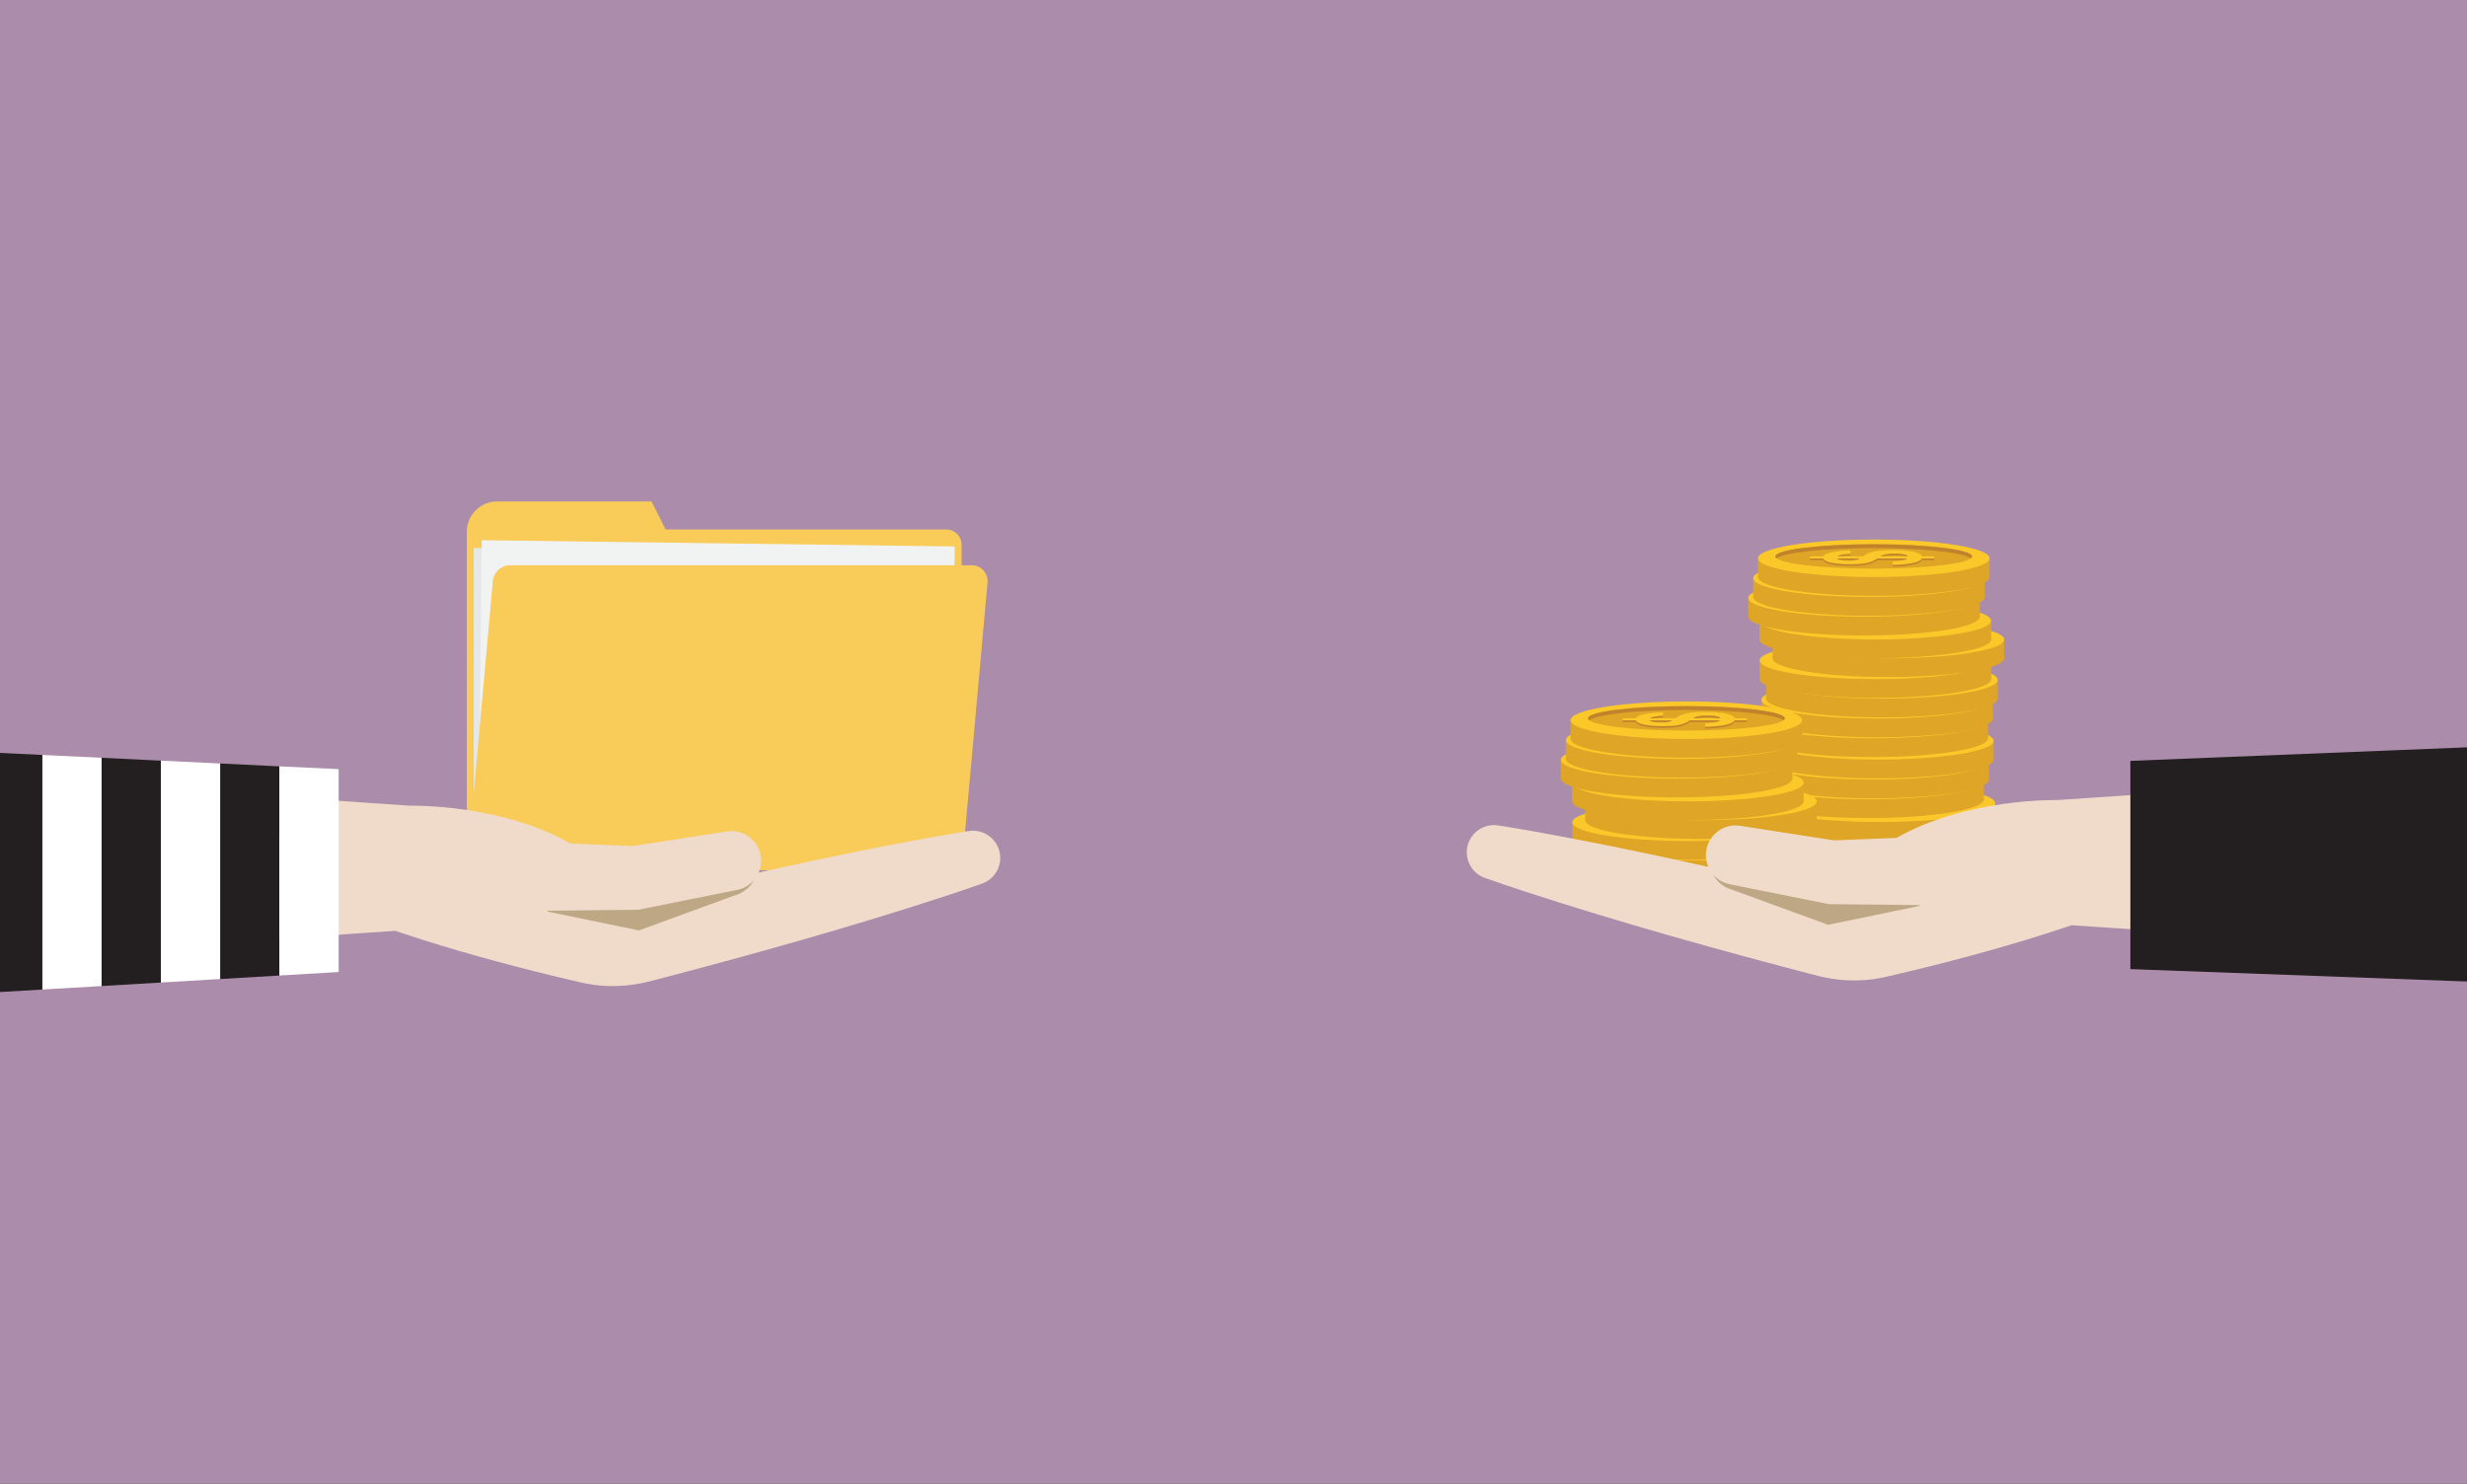 <?xml version="1.0" encoding="UTF-8"?><svg xmlns="http://www.w3.org/2000/svg" width="2790.2" height="1678.15" viewBox="0 0 2790.2 1678.15"><rect x="0" y="0" width="2790.2" height="1678.15" fill="#333333" stroke="none"/><defs><style>.e{fill:#fff;}.f{fill:#dfa526;}.g{fill:#fac929;}.h{fill:#f9cb58;}.i{fill:#bda785;}.j{fill:#f1f2f2;}.k{fill:#e6e7e8;}.l{fill:#ac8cab;}.m{fill:#f0dbcb;}.n{fill:#231f20;}.o{fill:#c0832b;}</style></defs><g id="a"><rect class="l" x="0" width="2790.2" height="1678.15" transform="translate(2790.2 1678.15) rotate(180)"/></g><g id="b"><g><g><g><ellipse class="f" cx="2122.15" cy="1041.59" rx="130.93" ry="21.22"/><rect class="f" x="1991.22" y="1020.37" width="261.86" height="21.22"/><ellipse class="g" cx="2122.15" cy="1020.37" rx="130.93" ry="21.22"/><ellipse class="f" cx="2122.15" cy="1018.3" rx="111.25" ry="13.82"/><path class="o" d="M2012.27,1020.47c8.38-6.6,54.38-11.65,109.88-11.65s101.5,5.05,109.88,11.65c.9-.71,1.37-1.43,1.37-2.17,0-7.63-49.81-13.82-111.25-13.82s-111.25,6.19-111.25,13.82c0,.74,.47,1.46,1.37,2.17Z"/></g><g><ellipse class="f" cx="2127.72" cy="1019.27" rx="130.93" ry="21.22"/><rect class="f" x="1996.79" y="998.05" width="261.86" height="21.22"/><ellipse class="g" cx="2127.72" cy="998.05" rx="130.93" ry="21.22"/><ellipse class="f" cx="2127.72" cy="995.98" rx="111.25" ry="13.82"/><path class="o" d="M2017.84,998.15c8.38-6.6,54.38-11.65,109.88-11.65s101.5,5.05,109.88,11.65c.9-.71,1.37-1.43,1.37-2.17,0-7.63-49.81-13.82-111.25-13.82s-111.25,6.19-111.25,13.82c0,.74,.47,1.46,1.37,2.17Z"/></g><g><ellipse class="f" cx="2133.13" cy="996.71" rx="130.93" ry="21.22"/><rect class="f" x="2002.19" y="975.49" width="261.86" height="21.22"/><ellipse class="g" cx="2133.13" cy="975.49" rx="130.93" ry="21.22"/><ellipse class="f" cx="2133.13" cy="973.42" rx="111.25" ry="13.82"/><path class="o" d="M2023.24,975.59c8.38-6.6,54.38-11.65,109.88-11.65s101.5,5.05,109.88,11.65c.9-.71,1.37-1.43,1.37-2.17,0-7.63-49.81-13.82-111.25-13.82s-111.25,6.19-111.25,13.82c0,.74,.47,1.46,1.37,2.17Z"/></g><g><ellipse class="f" cx="2125.81" cy="974.66" rx="130.93" ry="21.22"/><rect class="f" x="1994.88" y="953.44" width="261.86" height="21.22"/><ellipse class="g" cx="2125.81" cy="953.44" rx="130.93" ry="21.22"/><ellipse class="f" cx="2125.81" cy="951.37" rx="111.25" ry="13.82"/><path class="o" d="M2015.92,953.54c8.38-6.6,54.38-11.65,109.88-11.65s101.5,5.05,109.88,11.65c.9-.71,1.37-1.43,1.37-2.17,0-7.63-49.81-13.82-111.25-13.82s-111.25,6.19-111.25,13.82c0,.74,.47,1.46,1.37,2.17Z"/></g><g><ellipse class="f" cx="2140.44" cy="951.12" rx="130.93" ry="21.22"/><rect class="f" x="2009.51" y="929.9" width="261.86" height="21.22"/><ellipse class="g" cx="2140.44" cy="929.9" rx="130.93" ry="21.22"/><ellipse class="f" cx="2140.44" cy="927.83" rx="111.25" ry="13.82"/><path class="o" d="M2030.55,929.99c8.38-6.6,54.38-11.65,109.88-11.65s101.5,5.05,109.88,11.65c.9-.71,1.37-1.43,1.37-2.17,0-7.63-49.81-13.82-111.25-13.82s-111.25,6.19-111.25,13.82c0,.74,.47,1.46,1.37,2.17Z"/></g><g><ellipse class="f" cx="2125.63" cy="929.78" rx="130.93" ry="21.22"/><rect class="f" x="1994.7" y="908.56" width="261.86" height="21.22"/><ellipse class="g" cx="2125.63" cy="908.56" rx="130.93" ry="21.22"/><ellipse class="f" cx="2125.63" cy="906.49" rx="111.25" ry="13.82"/><path class="o" d="M2015.75,908.66c8.38-6.6,54.38-11.65,109.88-11.65s101.5,5.05,109.88,11.65c.9-.71,1.37-1.43,1.37-2.17,0-7.63-49.81-13.82-111.25-13.82s-111.25,6.19-111.25,13.82c0,.74,.47,1.46,1.37,2.17Z"/></g><g><ellipse class="f" cx="2112.92" cy="904.07" rx="130.93" ry="21.22"/><rect class="f" x="1981.99" y="882.85" width="261.86" height="21.22"/><ellipse class="g" cx="2112.92" cy="882.85" rx="130.93" ry="21.22"/><ellipse class="f" cx="2112.92" cy="880.78" rx="111.25" ry="13.82"/><path class="o" d="M2003.03,882.95c8.38-6.6,54.38-11.65,109.88-11.65s101.5,5.05,109.88,11.65c.9-.71,1.37-1.43,1.37-2.17,0-7.63-49.81-13.82-111.25-13.82s-111.25,6.19-111.25,13.82c0,.74,.47,1.46,1.37,2.17Z"/></g><g><ellipse class="f" cx="2118.49" cy="881.75" rx="130.93" ry="21.22"/><rect class="f" x="1987.56" y="860.53" width="261.86" height="21.22"/><ellipse class="g" cx="2118.49" cy="860.53" rx="130.93" ry="21.22"/><ellipse class="f" cx="2118.49" cy="858.46" rx="111.25" ry="13.82"/><path class="o" d="M2008.61,860.63c8.38-6.6,54.38-11.65,109.88-11.65s101.5,5.05,109.88,11.65c.9-.71,1.37-1.43,1.37-2.17,0-7.63-49.81-13.82-111.25-13.82s-111.25,6.19-111.25,13.82c0,.74,.47,1.46,1.37,2.17Z"/></g><g><ellipse class="f" cx="2123.89" cy="859.19" rx="130.93" ry="21.22"/><rect class="f" x="1992.96" y="837.97" width="261.86" height="21.22"/><ellipse class="g" cx="2123.89" cy="837.97" rx="130.93" ry="21.22"/><ellipse class="f" cx="2123.89" cy="835.9" rx="111.25" ry="13.82"/><path class="o" d="M2014.01,838.07c8.38-6.6,54.38-11.65,109.88-11.65s101.5,5.05,109.88,11.65c.9-.71,1.37-1.43,1.37-2.17,0-7.63-49.81-13.82-111.25-13.82s-111.25,6.19-111.25,13.82c0,.74,.47,1.46,1.37,2.17Z"/></g></g><g><ellipse class="f" cx="2117.49" cy="835.11" rx="130.93" ry="21.22"/><rect class="f" x="1986.56" y="813.89" width="261.86" height="21.22"/><ellipse class="g" cx="2117.49" cy="813.89" rx="130.93" ry="21.22"/><ellipse class="f" cx="2117.49" cy="811.81" rx="111.25" ry="13.82"/><path class="o" d="M2007.61,813.98c8.38-6.6,54.38-11.65,109.88-11.65s101.5,5.05,109.88,11.65c.9-.71,1.37-1.43,1.37-2.17,0-7.63-49.81-13.82-111.25-13.82s-111.25,6.19-111.25,13.82c0,.74,.47,1.46,1.37,2.17Z"/></g><g><ellipse class="f" cx="2123.06" cy="812.79" rx="130.93" ry="21.22"/><rect class="f" x="1992.13" y="791.56" width="261.86" height="21.22"/><ellipse class="g" cx="2123.06" cy="791.57" rx="130.93" ry="21.22"/><ellipse class="f" cx="2123.06" cy="789.49" rx="111.25" ry="13.82"/><path class="o" d="M2013.18,791.66c8.38-6.6,54.38-11.65,109.88-11.65s101.5,5.05,109.88,11.65c.9-.71,1.37-1.43,1.37-2.17,0-7.63-49.81-13.82-111.25-13.82s-111.25,6.19-111.25,13.82c0,.74,.47,1.46,1.37,2.17Z"/></g><g><ellipse class="f" cx="2128.47" cy="790.23" rx="130.93" ry="21.22"/><rect class="f" x="1997.54" y="769.01" width="261.86" height="21.22"/><ellipse class="g" cx="2128.47" cy="769.01" rx="130.93" ry="21.22"/><ellipse class="f" cx="2128.47" cy="766.94" rx="111.25" ry="13.82"/><path class="o" d="M2018.58,769.1c8.38-6.6,54.38-11.65,109.88-11.65s101.5,5.05,109.88,11.65c.9-.71,1.37-1.43,1.37-2.17,0-7.63-49.81-13.82-111.25-13.82s-111.25,6.19-111.25,13.82c0,.74,.47,1.46,1.37,2.17Z"/></g><g><ellipse class="f" cx="2121.15" cy="768.18" rx="130.93" ry="21.22"/><rect class="f" x="1990.22" y="746.96" width="261.86" height="21.22"/><ellipse class="g" cx="2121.15" cy="746.96" rx="130.93" ry="21.22"/><ellipse class="f" cx="2121.15" cy="744.88" rx="111.25" ry="13.82"/><path class="o" d="M2011.27,747.05c8.38-6.6,54.38-11.65,109.88-11.65s101.5,5.05,109.88,11.65c.9-.71,1.37-1.43,1.37-2.17,0-7.63-49.81-13.82-111.25-13.82s-111.25,6.19-111.25,13.82c0,.74,.47,1.46,1.37,2.17Z"/></g><g><ellipse class="f" cx="2135.78" cy="744.63" rx="130.93" ry="21.22"/><rect class="f" x="2004.85" y="723.41" width="261.86" height="21.22"/><ellipse class="g" cx="2135.78" cy="723.41" rx="130.93" ry="21.22"/><ellipse class="f" cx="2135.78" cy="721.34" rx="111.25" ry="13.82"/><path class="o" d="M2025.9,723.51c8.38-6.6,54.38-11.65,109.88-11.65s101.5,5.05,109.88,11.65c.9-.71,1.37-1.43,1.37-2.17,0-7.63-49.81-13.82-111.25-13.82s-111.25,6.19-111.25,13.82c0,.74,.47,1.46,1.37,2.17Z"/></g><g><ellipse class="f" cx="2120.98" cy="723.3" rx="130.93" ry="21.22"/><rect class="f" x="1990.04" y="702.08" width="261.86" height="21.22"/><ellipse class="g" cx="2120.98" cy="702.08" rx="130.93" ry="21.22"/><ellipse class="f" cx="2120.98" cy="700.01" rx="111.25" ry="13.82"/><path class="o" d="M2011.09,702.17c8.38-6.6,54.38-11.65,109.88-11.65s101.5,5.05,109.88,11.65c.9-.71,1.37-1.43,1.37-2.17,0-7.63-49.81-13.82-111.25-13.82s-111.25,6.19-111.25,13.82c0,.74,.47,1.46,1.37,2.17Z"/></g><g><ellipse class="f" cx="2108.26" cy="697.59" rx="130.93" ry="21.22"/><rect class="f" x="1977.33" y="676.36" width="261.86" height="21.22"/><ellipse class="g" cx="2108.26" cy="676.36" rx="130.93" ry="21.22"/><ellipse class="f" cx="2108.26" cy="674.29" rx="111.25" ry="13.82"/><path class="o" d="M1998.38,676.46c8.38-6.6,54.38-11.65,109.88-11.65s101.5,5.05,109.88,11.65c.9-.71,1.37-1.43,1.37-2.17,0-7.63-49.81-13.82-111.25-13.82s-111.25,6.19-111.25,13.82c0,.74,.47,1.46,1.37,2.17Z"/></g><g><ellipse class="f" cx="2113.83" cy="675.27" rx="130.93" ry="21.22"/><rect class="f" x="1982.9" y="654.04" width="261.86" height="21.22"/><ellipse class="g" cx="2113.83" cy="654.04" rx="130.93" ry="21.22"/><ellipse class="f" cx="2113.83" cy="651.97" rx="111.25" ry="13.82"/><path class="o" d="M2003.95,654.14c8.38-6.6,54.38-11.65,109.88-11.65s101.5,5.05,109.88,11.65c.9-.71,1.37-1.43,1.37-2.17,0-7.63-49.81-13.82-111.25-13.82s-111.25,6.19-111.25,13.82c0,.74,.47,1.46,1.37,2.17Z"/></g><g><ellipse class="f" cx="2119.24" cy="652.71" rx="130.93" ry="21.22"/><rect class="f" x="1988.3" y="631.49" width="261.86" height="21.22"/><ellipse class="g" cx="2119.24" cy="631.49" rx="130.93" ry="21.22"/><ellipse class="f" cx="2119.24" cy="629.41" rx="111.25" ry="13.82"/><path class="o" d="M2009.35,631.58c8.38-6.6,54.38-11.65,109.88-11.65s101.5,5.05,109.88,11.65c.9-.71,1.37-1.43,1.37-2.17,0-7.63-49.81-13.82-111.25-13.82s-111.25,6.19-111.25,13.82c0,.74,.47,1.46,1.37,2.17Z"/></g><g><path class="o" d="M2141.26,624.01c-15.53,0-26.5,1.15-34.31,7.2h-28.79c2.38-1.96,9.55-2.63,14.78-2.85v-3.86c-13.66,.23-28.55,2.11-30.88,6.72h-14.9v2.38h14.79c1.92,4.71,16.14,6.58,30.37,6.58s23.51-1.12,31.03-6.58h34.01c-2,1.82-7.93,2.95-16.85,3.41v3.98c17.55-.47,31.04-2.73,33.19-7.39h13.74v-2.38h-13.6c-1.73-4.72-15.24-7.2-32.6-7.2Zm-50.63,12.18c-5.78,0-11.61-.63-12.98-2.6h25.99c-3.51,2.08-7.07,2.6-13.02,2.6Zm67.26-4.98h-31.21c3.95-2.42,8.23-3.08,16.1-3.08s13.9,.88,15.12,3.08Z"/><path class="g" d="M2141.26,622.08c-15.53,0-26.5,1.15-34.31,7.2h-28.79c2.38-1.96,9.55-2.63,14.78-2.85v-3.86c-13.66,.23-28.55,2.11-30.88,6.72h-14.9v2.38h14.79c1.92,4.71,16.14,6.58,30.37,6.58s23.51-1.12,31.03-6.58h34.01c-2,1.82-7.93,2.95-16.85,3.41v3.98c17.55-.47,31.04-2.73,33.19-7.39h13.74v-2.38h-13.6c-1.73-4.72-15.24-7.2-32.6-7.2Zm-50.63,12.18c-5.78,0-11.61-.63-12.98-2.6h25.99c-3.51,2.08-7.07,2.6-13.02,2.6Zm67.26-4.98h-31.21c3.95-2.42,8.23-3.08,16.1-3.08s13.9,.88,15.12,3.08Z"/></g></g><g><g><ellipse class="f" cx="1916.53" cy="973.36" rx="130.93" ry="21.22"/><rect class="f" x="1785.6" y="952.14" width="261.86" height="21.22"/><ellipse class="g" cx="1916.53" cy="952.14" rx="130.93" ry="21.22"/><ellipse class="f" cx="1916.53" cy="950.07" rx="111.25" ry="13.82"/><path class="o" d="M1806.65,952.24c8.38-6.6,54.38-11.65,109.88-11.65s101.5,5.05,109.88,11.65c.9-.71,1.37-1.43,1.37-2.17,0-7.63-49.81-13.82-111.25-13.82s-111.25,6.19-111.25,13.82c0,.74,.47,1.46,1.37,2.17Z"/></g><g><ellipse class="f" cx="1909.22" cy="951.31" rx="130.93" ry="21.22"/><rect class="f" x="1778.29" y="930.09" width="261.86" height="21.22"/><ellipse class="g" cx="1909.22" cy="930.09" rx="130.93" ry="21.22"/><ellipse class="f" cx="1909.22" cy="928.02" rx="111.25" ry="13.82"/><path class="o" d="M1799.33,930.18c8.38-6.6,54.38-11.65,109.88-11.65s101.5,5.05,109.88,11.65c.9-.71,1.37-1.43,1.37-2.17,0-7.63-49.81-13.82-111.25-13.82s-111.25,6.19-111.25,13.82c0,.74,.47,1.46,1.37,2.17Z"/></g><g><ellipse class="f" cx="1923.85" cy="927.77" rx="130.93" ry="21.22"/><rect class="f" x="1792.92" y="906.54" width="261.86" height="21.22"/><ellipse class="g" cx="1923.85" cy="906.54" rx="130.93" ry="21.22"/><ellipse class="f" cx="1923.85" cy="904.47" rx="111.25" ry="13.82"/><path class="o" d="M1813.96,906.64c8.38-6.6,54.38-11.65,109.88-11.65s101.5,5.05,109.88,11.65c.9-.71,1.37-1.43,1.37-2.17,0-7.63-49.81-13.82-111.25-13.82s-111.25,6.19-111.25,13.82c0,.74,.47,1.46,1.37,2.17Z"/></g><g><ellipse class="f" cx="1909.04" cy="906.43" rx="130.93" ry="21.22"/><rect class="f" x="1778.11" y="885.21" width="261.86" height="21.22"/><ellipse class="g" cx="1909.04" cy="885.21" rx="130.93" ry="21.22"/><ellipse class="f" cx="1909.04" cy="883.14" rx="111.25" ry="13.82"/><path class="o" d="M1799.16,885.31c8.38-6.6,54.38-11.65,109.88-11.65s101.5,5.05,109.88,11.65c.9-.71,1.37-1.43,1.37-2.17,0-7.63-49.81-13.82-111.25-13.82s-111.25,6.19-111.25,13.82c0,.74,.47,1.46,1.37,2.17Z"/></g><g><ellipse class="f" cx="1896.33" cy="880.72" rx="130.93" ry="21.22"/><rect class="f" x="1765.39" y="859.5" width="261.86" height="21.22"/><ellipse class="g" cx="1896.33" cy="859.5" rx="130.93" ry="21.22"/><ellipse class="f" cx="1896.33" cy="857.42" rx="111.25" ry="13.82"/><path class="o" d="M1786.44,859.59c8.38-6.6,54.38-11.65,109.88-11.65s101.5,5.05,109.88,11.65c.9-.71,1.37-1.43,1.37-2.17,0-7.63-49.81-13.82-111.25-13.82s-111.25,6.19-111.25,13.82c0,.74,.47,1.46,1.37,2.17Z"/></g><g><ellipse class="f" cx="1901.9" cy="858.4" rx="130.93" ry="21.22"/><rect class="f" x="1770.97" y="837.18" width="261.86" height="21.22"/><ellipse class="g" cx="1901.9" cy="837.18" rx="130.93" ry="21.22"/><ellipse class="f" cx="1901.9" cy="835.1" rx="111.25" ry="13.82"/><path class="o" d="M1792.01,837.27c8.38-6.6,54.38-11.65,109.88-11.65s101.5,5.05,109.88,11.65c.9-.71,1.37-1.43,1.37-2.17,0-7.63-49.81-13.82-111.25-13.82s-111.25,6.19-111.25,13.82c0,.74,.47,1.46,1.37,2.17Z"/></g><g><ellipse class="f" cx="1907.3" cy="835.84" rx="130.93" ry="21.22"/><rect class="f" x="1776.37" y="814.62" width="261.86" height="21.22"/><ellipse class="g" cx="1907.3" cy="814.62" rx="130.93" ry="21.22"/><ellipse class="f" cx="1907.3" cy="812.55" rx="111.25" ry="13.82"/><path class="o" d="M1797.42,814.72c8.38-6.6,54.38-11.65,109.88-11.65s101.5,5.05,109.88,11.65c.9-.71,1.37-1.43,1.37-2.17,0-7.63-49.81-13.82-111.25-13.82s-111.25,6.19-111.25,13.82c0,.74,.47,1.46,1.37,2.17Z"/></g><g><path class="o" d="M1929.33,807.14c-15.53,0-26.5,1.15-34.31,7.2h-28.79c2.38-1.96,9.55-2.63,14.78-2.85v-3.86c-13.66,.23-28.55,2.11-30.88,6.72h-14.9v2.38h14.79c1.92,4.71,16.14,6.58,30.37,6.58s23.51-1.12,31.03-6.58h34.01c-2,1.82-7.93,2.95-16.85,3.41v3.98c17.55-.47,31.04-2.73,33.19-7.39h13.74v-2.38h-13.6c-1.73-4.72-15.24-7.2-32.6-7.2Zm-50.63,12.18c-5.78,0-11.61-.63-12.98-2.6h25.99c-3.51,2.08-7.07,2.6-13.02,2.6Zm67.26-4.98h-31.21c3.95-2.42,8.23-3.08,16.1-3.08s13.89,.88,15.12,3.08Z"/><path class="g" d="M1929.33,805.21c-15.53,0-26.5,1.15-34.31,7.2h-28.79c2.38-1.96,9.55-2.63,14.78-2.85v-3.86c-13.66,.23-28.55,2.11-30.88,6.72h-14.9v2.38h14.79c1.92,4.71,16.14,6.58,30.37,6.58s23.51-1.12,31.03-6.58h34.01c-2,1.82-7.93,2.95-16.85,3.41v3.98c17.55-.47,31.04-2.73,33.19-7.39h13.74v-2.38h-13.6c-1.73-4.72-15.24-7.2-32.6-7.2Zm-50.63,12.18c-5.78,0-11.61-.63-12.98-2.6h25.99c-3.51,2.08-7.07,2.6-13.02,2.6Zm67.26-4.98h-31.21c3.95-2.42,8.23-3.08,16.1-3.08s13.89,.88,15.12,3.08Z"/></g></g></g><g id="c"><g><path class="h" d="M752.81,598.91l-15.92-31.73h-174.58c-18.97,0-34.36,15.38-34.36,34.36v382.52h559.66v-367.81c0-9.58-7.76-17.34-17.34-17.34h-317.48Z"/><rect class="k" x="535.79" y="619.91" width="541.61" height="352.31"/><polygon class="j" points="1076.09 965.94 541.16 958.9 544.86 611.05 1079.8 618.09 1076.09 965.94"/><path class="h" d="M576.88,639.39h522.2c10.58,0,18.85,9.11,17.84,19.64l-29.3,325.02H527.96l29.49-327.01c.96-10.01,9.37-17.65,19.43-17.65Z"/></g></g><g id="d"><path class="m" d="M1130.89,965.68c-2.63-16.8-18.37-28.28-35.16-25.66-28.93,4.52-57.67,9.8-86.36,15.29-28.69,5.49-57.28,11.37-85.84,17.36-21.85,4.64-43.68,9.4-65.47,14.28,2.45-5.62,3.39-11.98,2.38-18.47-2.85-18.33-20.01-30.88-38.34-28.03l-106.07,16.48-70.84-2.8c-79.58-45.41-181.5-42.77-181.5-42.77l-134.38-9.14-52.4,162.16,170.35-11.48c3.18,1.09,6.36,2.16,9.55,3.23,13.89,4.67,27.86,9.02,41.84,13.31,27.98,8.47,56.1,16.35,84.33,23.7,14.12,3.67,28.26,7.23,42.43,10.67,7.09,1.7,14.17,3.43,21.27,5.07l10.66,2.48c4.93,1.1,9.9,1.99,14.91,2.66,20.04,2.61,40.54,1.39,60.15-3.42l10.99-2.8,10.58-2.78,21.15-5.57c56.38-14.91,112.59-30.51,168.58-46.96,27.98-8.29,55.93-16.7,83.78-25.49,27.85-8.8,55.65-17.8,83.26-27.56,13.71-4.84,22.48-18.89,20.15-33.77Z"/><path class="i" d="M833.86,1006.56l-109.44,21.96-2.53,.51-4.3,.05-98.36,1.04,.2,1.02,103.23,21.28,107.64-39.37c9.23-2.38,17.02-8.35,21.76-16.42,.17-.29,.31-.6,.44-.9-4.72,5.39-11.16,9.32-18.64,10.83Z"/><g><path class="m" d="M1659.31,959.31c2.63-16.8,18.37-28.28,35.16-25.66,28.93,4.52,57.67,9.8,86.36,15.29,28.69,5.49,57.28,11.37,85.84,17.36,21.85,4.64,43.68,9.4,65.47,14.28-2.45-5.62-3.39-11.98-2.38-18.47,2.85-18.33,20.01-30.88,38.34-28.03l106.07,16.48,70.84-2.8c79.58-45.41,181.5-42.77,181.5-42.77l134.38-9.14,52.4,162.16-170.35-11.48c-3.18,1.09-6.36,2.16-9.55,3.23-13.89,4.67-27.86,9.02-41.84,13.31-27.98,8.47-56.1,16.35-84.33,23.7-14.12,3.67-28.26,7.23-42.43,10.67-7.09,1.7-14.17,3.43-21.27,5.07l-10.66,2.48c-4.93,1.1-9.9,1.99-14.91,2.66-20.04,2.61-40.54,1.39-60.15-3.42l-10.99-2.8-10.58-2.78-21.15-5.57c-56.38-14.91-112.59-30.51-168.58-46.96-27.98-8.29-55.93-16.7-83.78-25.49-27.85-8.8-55.65-17.8-83.26-27.56-13.71-4.84-22.48-18.89-20.15-33.77Z"/><path class="i" d="M1956.34,1000.19l109.44,21.96,2.53,.51,4.3,.05,98.36,1.04-.2,1.02-103.23,21.28-107.64-39.37c-9.23-2.38-17.02-8.35-21.76-16.42-.17-.29-.31-.6-.44-.9,4.72,5.39,11.16,9.32,18.64,10.83Z"/><polygon class="n" points="2790.2 845.32 2409.47 860.64 2409.47 1096.19 2790.2 1110.19 2790.2 845.32"/></g><g><polygon class="n" points="316 866.85 316 1103.44 248.98 1107.4 248.98 863.61 316 866.85"/><polygon class="e" points="383.03 869.98 383.03 1099.48 316 1103.44 316 866.85 383.03 869.98"/><polygon class="e" points="248.98 863.61 248.98 1107.4 181.95 1111.36 181.95 860.38 248.98 863.61"/><polygon class="n" points="181.95 860.38 181.95 1111.36 114.92 1115.32 114.92 857.15 181.95 860.38"/><polygon class="e" points="114.92 857.15 114.92 1115.32 47.89 1119.28 47.89 853.92 114.92 857.15"/><polygon class="n" points="47.89 853.92 47.89 1119.28 0 1122.11 0 851.61 47.89 853.92"/></g></g></svg>